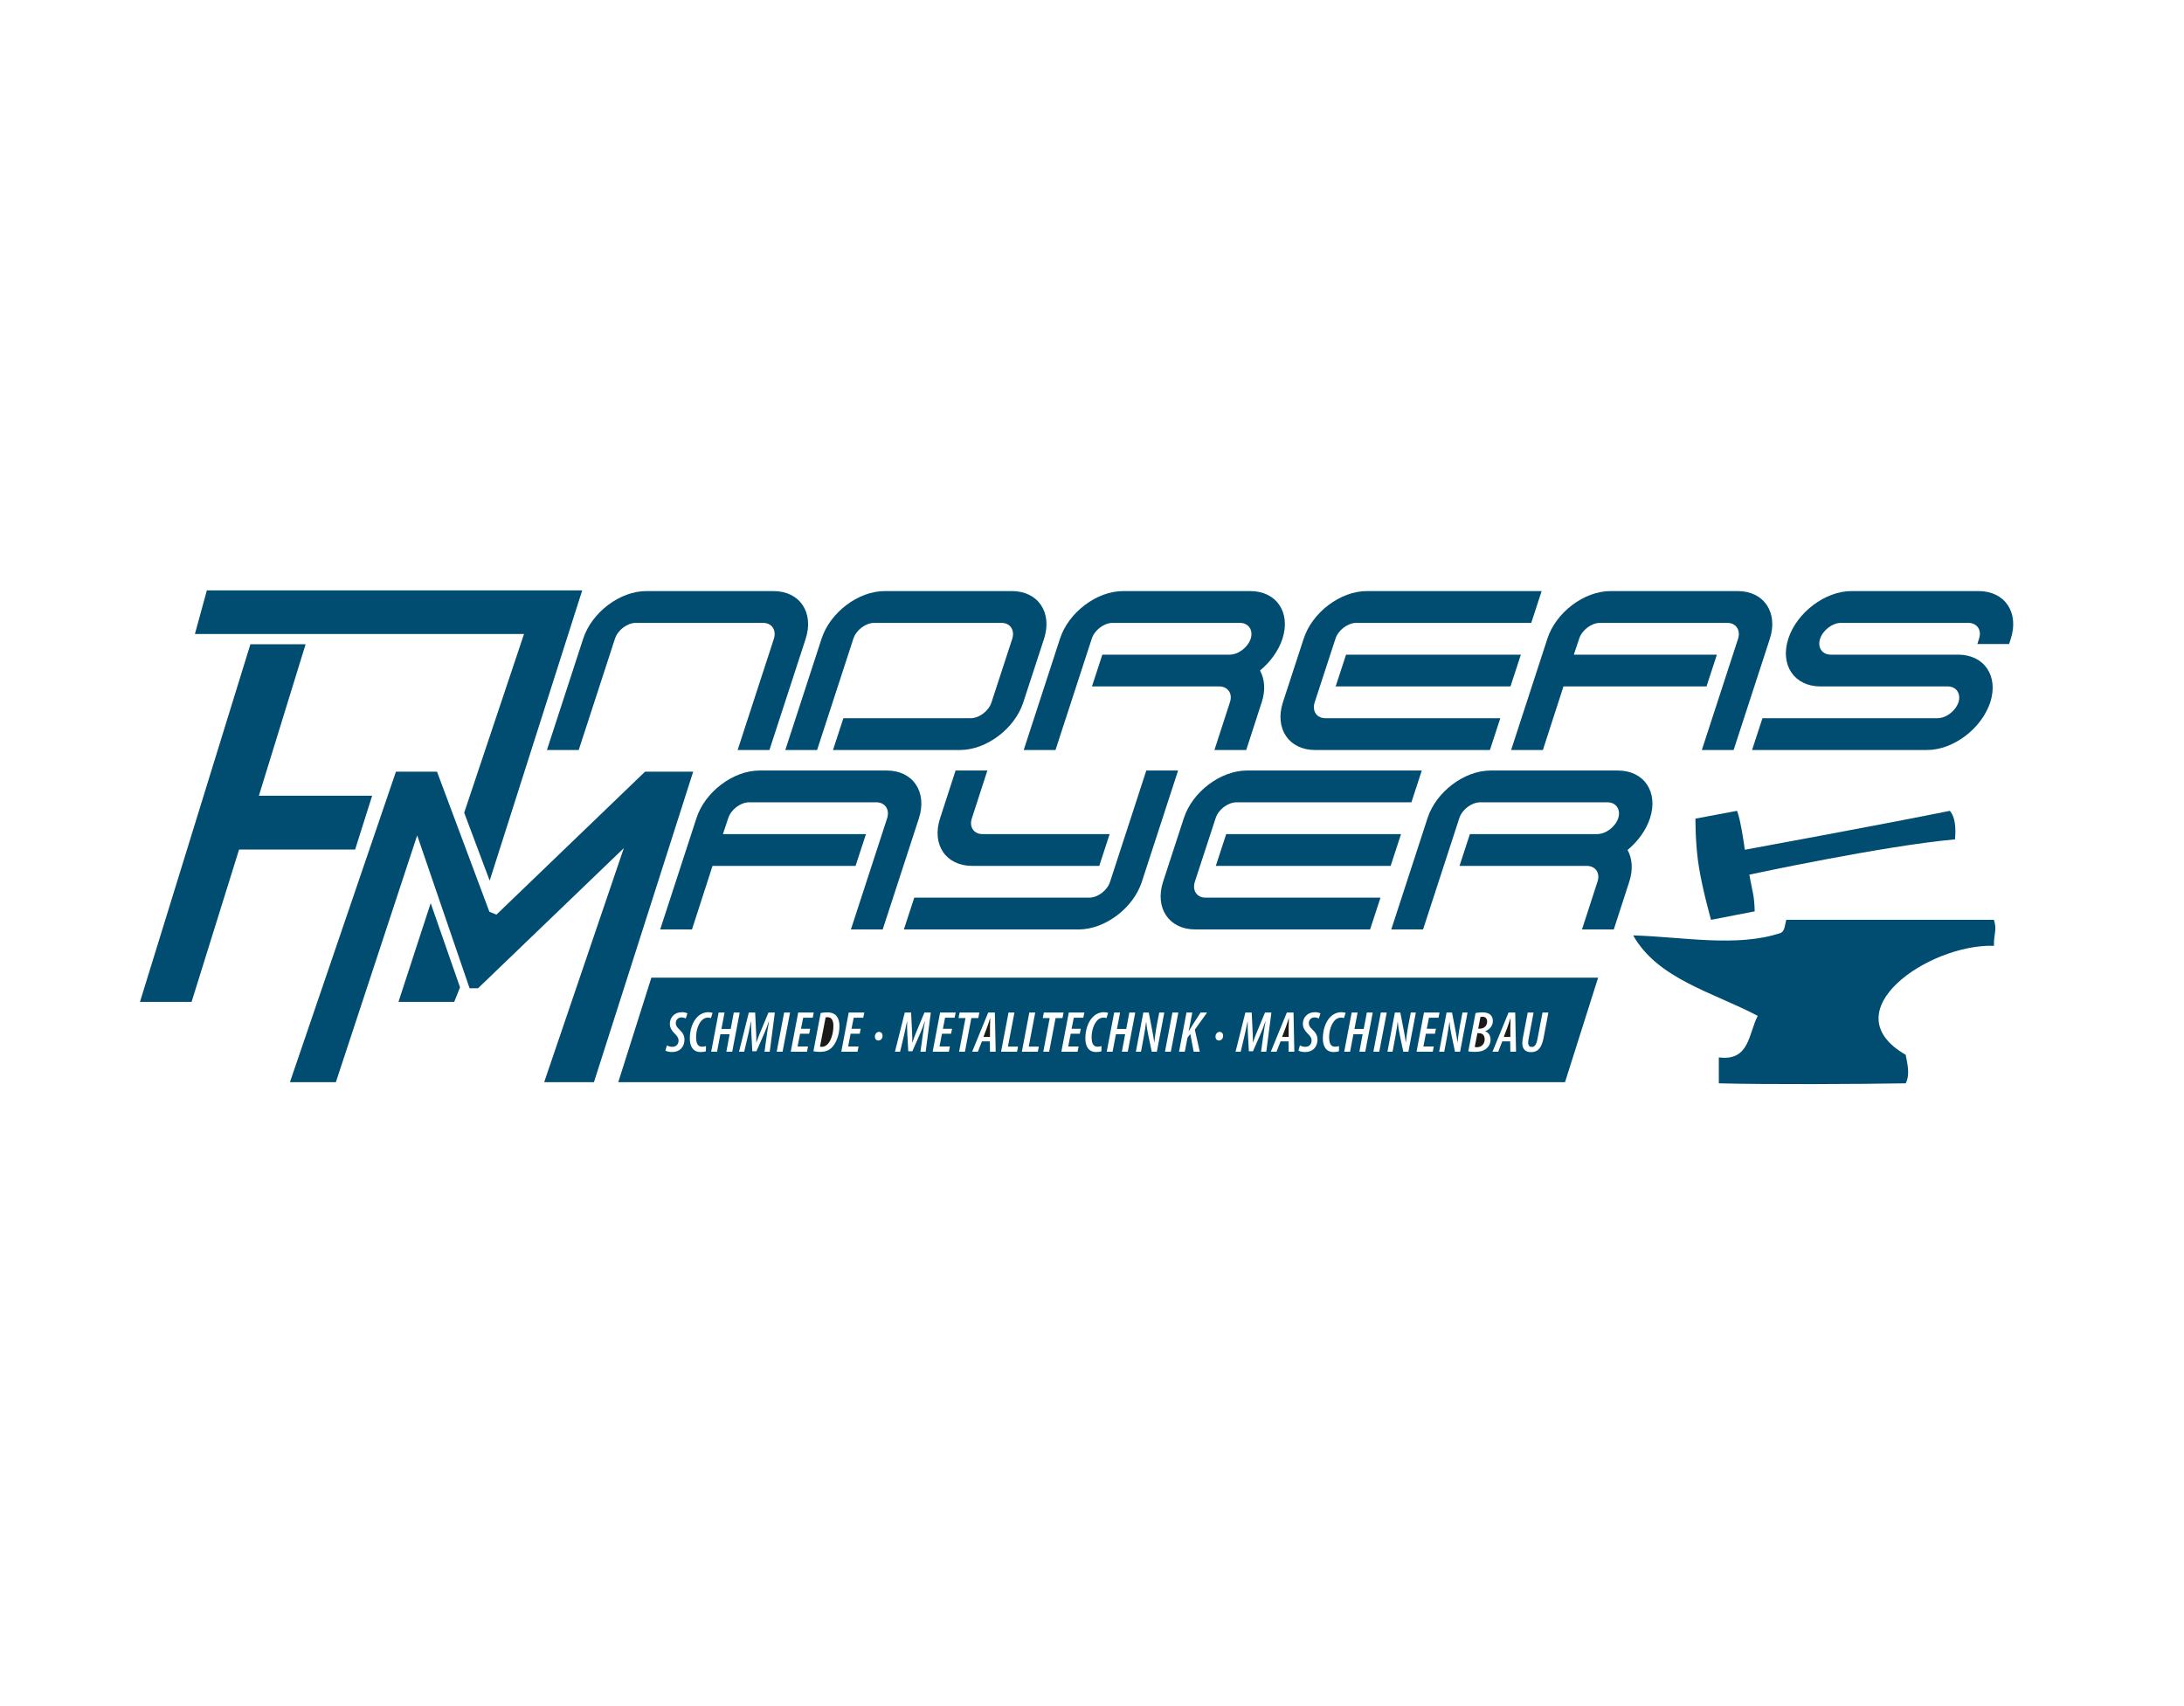 <?xml version="1.0" encoding="UTF-8"?>
<svg width="160px" height="125px" viewBox="0 0 160 125" version="1.1" xmlns="http://www.w3.org/2000/svg" xmlns:xlink="http://www.w3.org/1999/xlink">
    <!-- Generator: Sketch 63.1 (92452) - https://sketch.com -->
    <title>Mayerschmiede</title>
    <desc>Created with Sketch.</desc>
    <g id="mayerschmiede-logo" stroke="none" stroke-width="1" fill="none" fill-rule="evenodd">
        <g>
            <rect id="Rectangle" x="0" y="0" width="160" height="125"></rect>
            <g transform="translate(10, 43)" id="Group">
                <g transform="translate(0.048, 0.119)" fill="#004D71" fill-rule="nonzero">
                    <path d="M5.106,0.137 L4.23,3.334 L28.341,3.334 L23.959,16.425 L25.826,21.403 L32.605,0.137 L5.106,0.137 Z M8.296,4.085 L0.207,30.283 L3.988,30.283 L7.467,19.121 L15.97,19.121 L17.215,15.181 L8.918,15.181 L12.34,4.085 L8.296,4.085 Z M37.209,13.418 L26.323,23.891 L25.805,23.685 L21.967,13.418 L18.959,13.418 L11.192,36.169 L14.557,36.169 L20.515,18.085 L24.353,29.285 L24.975,29.285 L35.655,19.018 L29.818,36.169 L33.464,36.169 L40.735,13.418 L37.209,13.418 Z M19.145,30.283 L23.229,30.283 L23.654,29.218 L21.504,23.052 L19.145,30.283 Z" id="Shape"></path>
                </g>
                <g transform="translate(97.916, 32.663)" fill="#1A1A18" fill-rule="nonzero">
                    <path d="M0.426,0.034 L0.319,0.034 L0.123,1.047 C0.162,1.055 0.217,1.064 0.272,1.064 C0.634,1.064 0.851,0.813 0.851,0.481 C0.851,0.213 0.711,0.034 0.426,0.034" id="Path"></path>
                </g>
                <g transform="translate(98.189, 31.305)" fill="#1A1A18" fill-rule="nonzero">
                    <path d="M0.426,0.191 C0.366,0.191 0.311,0.195 0.268,0.208 L0.106,1.064 L0.204,1.064 C0.536,1.064 0.758,0.851 0.758,0.536 C0.758,0.353 0.668,0.191 0.426,0.191" id="Path"></path>
                </g>
                <g transform="translate(61.88, 31.446)" fill="#1A1A18" fill-rule="nonzero">
                    <path d="M0.426,0.842 L0.166,1.528 L0.647,1.528 L0.647,0.842 C0.651,0.66 0.664,0.383 0.664,0.166 L0.651,0.166 C0.583,0.383 0.494,0.668 0.426,0.842" id="Path"></path>
                </g>
                <g transform="translate(49.987, 31.356)" fill="#1A1A18" fill-rule="nonzero">
                    <path d="M0.638,0.17 C0.574,0.17 0.532,0.174 0.498,0.183 L0.085,2.328 C0.123,2.332 0.179,2.34 0.234,2.34 C0.426,2.34 0.63,2.217 0.779,1.97 C0.945,1.698 1.068,1.26 1.068,0.791 C1.068,0.442 0.949,0.17 0.638,0.17" id="Path"></path>
                </g>
                <g transform="translate(83.76, 31.446)" fill="#1A1A18" fill-rule="nonzero">
                    <path d="M0.426,0.842 L0.166,1.528 L0.647,1.528 L0.647,0.842 C0.651,0.66 0.664,0.383 0.664,0.166 L0.651,0.166 C0.583,0.383 0.494,0.668 0.426,0.842" id="Path"></path>
                </g>
                <g transform="translate(35.212, 28.47)" fill="#004D71" fill-rule="nonzero">
                    <path d="M67.87,4.571 C67.738,5.269 67.474,5.618 66.951,5.618 C66.538,5.618 66.312,5.38 66.312,4.971 C66.312,4.856 66.329,4.711 66.359,4.546 L66.708,2.715 L67.138,2.715 L66.781,4.605 C66.755,4.733 66.742,4.835 66.742,4.928 C66.742,5.129 66.844,5.235 67.002,5.235 C67.215,5.235 67.342,5.082 67.427,4.626 L67.793,2.715 L68.223,2.715 L67.87,4.571 Z M65.436,5.584 L65.427,4.826 L64.844,4.826 L64.55,5.584 L64.129,5.584 L65.304,2.715 L65.793,2.715 L65.853,5.584 L65.436,5.584 Z M63.674,5.358 C63.483,5.52 63.206,5.596 62.844,5.596 C62.606,5.596 62.466,5.584 62.355,5.558 L62.887,2.749 C63.027,2.72 63.202,2.703 63.393,2.703 C63.61,2.703 63.836,2.745 63.985,2.89 C64.1,2.996 64.155,3.158 64.155,3.337 C64.155,3.681 63.913,3.975 63.593,4.077 L63.593,4.09 C63.891,4.192 63.985,4.465 63.985,4.711 C63.985,4.984 63.853,5.209 63.674,5.358 M61.755,5.584 L61.381,5.584 L61.117,4.324 C61.04,3.975 61.011,3.749 60.977,3.401 L60.968,3.401 C60.93,3.69 60.87,4.115 60.789,4.541 L60.594,5.584 L60.219,5.584 L60.764,2.715 L61.164,2.715 L61.419,4.039 C61.483,4.379 61.534,4.652 61.56,4.899 L61.568,4.899 C61.606,4.584 61.653,4.162 61.73,3.749 L61.93,2.715 L62.3,2.715 L61.755,5.584 Z M59.985,3.903 L59.913,4.269 L59.245,4.269 L59.066,5.201 L59.828,5.201 L59.751,5.584 L58.564,5.584 L59.108,2.715 L60.249,2.715 L60.172,3.094 L59.474,3.094 L59.313,3.903 L59.985,3.903 Z M57.968,5.584 L57.594,5.584 L57.33,4.324 C57.253,3.975 57.223,3.749 57.19,3.401 L57.181,3.401 C57.143,3.69 57.083,4.115 57.002,4.541 L56.806,5.584 L56.432,5.584 L56.977,2.715 L57.377,2.715 L57.632,4.039 C57.696,4.379 57.747,4.652 57.773,4.899 L57.781,4.899 C57.819,4.584 57.866,4.162 57.943,3.749 L58.143,2.715 L58.513,2.715 L57.968,5.584 Z M55.832,5.584 L55.402,5.584 L55.947,2.715 L56.381,2.715 L55.832,5.584 Z M54.807,5.584 L54.377,5.584 L54.615,4.307 L53.939,4.307 L53.696,5.584 L53.266,5.584 L53.811,2.715 L54.245,2.715 L54.015,3.916 L54.696,3.916 L54.922,2.715 L55.356,2.715 L54.807,5.584 Z M53.007,3.086 C52.837,3.086 52.662,3.179 52.53,3.337 C52.309,3.609 52.16,4.047 52.16,4.52 C52.16,4.937 52.262,5.218 52.59,5.218 C52.696,5.218 52.811,5.197 52.884,5.171 L52.879,5.55 C52.79,5.588 52.658,5.609 52.492,5.609 C51.824,5.609 51.7,5.013 51.7,4.622 C51.7,3.988 51.892,3.405 52.245,3.043 C52.492,2.792 52.785,2.69 53.062,2.69 C53.198,2.69 53.335,2.72 53.369,2.745 L53.245,3.124 C53.19,3.098 53.109,3.086 53.007,3.086 M51.403,3.149 C51.317,3.107 51.224,3.073 51.092,3.073 C50.841,3.073 50.671,3.252 50.671,3.494 C50.671,3.665 50.752,3.792 50.964,3.988 C51.181,4.184 51.309,4.435 51.309,4.69 C51.309,5.248 50.951,5.609 50.407,5.609 C50.152,5.609 49.973,5.546 49.909,5.499 L50.024,5.12 C50.113,5.18 50.258,5.226 50.411,5.226 C50.7,5.231 50.875,5.03 50.875,4.771 C50.875,4.567 50.769,4.43 50.586,4.252 C50.368,4.039 50.236,3.809 50.236,3.549 C50.236,3.056 50.59,2.69 51.118,2.69 C51.317,2.69 51.458,2.737 51.526,2.779 L51.403,3.149 Z M49.194,5.584 L49.186,4.826 L48.602,4.826 L48.309,5.584 L47.888,5.584 L49.062,2.715 L49.552,2.715 L49.611,5.584 L49.194,5.584 Z M47.173,5.584 L47.361,4.23 C47.39,3.992 47.441,3.715 47.501,3.379 L47.484,3.379 C47.369,3.72 47.25,4.026 47.156,4.239 L46.581,5.55 L46.28,5.55 L46.207,4.213 C46.199,4.001 46.186,3.715 46.194,3.379 L46.182,3.379 C46.113,3.72 46.058,3.992 46.003,4.23 L45.684,5.584 L45.305,5.584 L46.024,2.715 L46.488,2.715 L46.56,4.213 C46.569,4.426 46.577,4.686 46.573,4.903 L46.586,4.903 C46.65,4.686 46.752,4.426 46.841,4.209 L47.463,2.715 L47.931,2.715 L47.556,5.584 L47.173,5.584 Z M44.092,4.762 L44.088,4.762 C43.926,4.762 43.833,4.639 43.833,4.469 C43.833,4.299 43.969,4.132 44.126,4.132 C44.309,4.132 44.394,4.26 44.394,4.422 C44.394,4.622 44.258,4.762 44.092,4.762 M42.684,5.584 L42.237,5.584 L41.99,4.286 L41.786,4.55 L41.586,5.584 L41.164,5.584 L41.709,2.715 L42.135,2.715 L41.871,4.077 L41.884,4.077 C41.978,3.916 42.05,3.796 42.126,3.673 L42.743,2.715 L43.22,2.715 L42.322,3.967 L42.684,5.584 Z M40.565,5.584 L40.135,5.584 L40.679,2.715 L41.114,2.715 L40.565,5.584 Z M39.54,5.584 L39.165,5.584 L38.901,4.324 C38.824,3.975 38.795,3.749 38.761,3.401 L38.752,3.401 C38.714,3.69 38.654,4.115 38.573,4.541 L38.378,5.584 L38.003,5.584 L38.548,2.715 L38.948,2.715 L39.203,4.039 C39.267,4.379 39.318,4.652 39.344,4.899 L39.352,4.899 C39.391,4.584 39.437,4.162 39.514,3.749 L39.714,2.715 L40.084,2.715 L39.54,5.584 Z M37.408,5.584 L36.978,5.584 L37.216,4.307 L36.539,4.307 L36.297,5.584 L35.867,5.584 L36.412,2.715 L36.846,2.715 L36.616,3.916 L37.297,3.916 L37.523,2.715 L37.957,2.715 L37.408,5.584 Z M35.608,3.086 C35.438,3.086 35.263,3.179 35.131,3.337 C34.91,3.609 34.761,4.047 34.761,4.52 C34.761,4.937 34.863,5.218 35.191,5.218 C35.297,5.218 35.412,5.197 35.484,5.171 L35.48,5.55 C35.391,5.588 35.259,5.609 35.093,5.609 C34.425,5.609 34.301,5.013 34.301,4.622 C34.301,3.988 34.493,3.405 34.846,3.043 C35.093,2.792 35.386,2.69 35.663,2.69 C35.799,2.69 35.935,2.72 35.97,2.745 L35.846,3.124 C35.791,3.098 35.71,3.086 35.608,3.086 M34.152,3.094 L33.455,3.094 L33.293,3.903 L33.965,3.903 L33.893,4.269 L33.225,4.269 L33.046,5.201 L33.808,5.201 L33.731,5.584 L32.544,5.584 L33.088,2.715 L34.229,2.715 L34.152,3.094 Z M31.65,5.584 L31.22,5.584 L31.689,3.12 L31.182,3.12 L31.259,2.715 L32.706,2.715 L32.625,3.12 L32.119,3.12 L31.65,5.584 Z M30.82,5.584 L29.65,5.584 L30.195,2.715 L30.629,2.715 L30.152,5.209 L30.893,5.209 L30.82,5.584 Z M29.298,5.584 L28.127,5.584 L28.672,2.715 L29.106,2.715 L28.629,5.209 L29.37,5.209 L29.298,5.584 Z M27.315,5.584 L27.306,4.826 L26.723,4.826 L26.429,5.584 L26.008,5.584 L27.183,2.715 L27.672,2.715 L27.732,5.584 L27.315,5.584 Z M25.48,5.584 L25.05,5.584 L25.519,3.12 L25.012,3.12 L25.089,2.715 L26.536,2.715 L26.455,3.12 L25.948,3.12 L25.48,5.584 Z M24.723,3.094 L24.025,3.094 L23.864,3.903 L24.536,3.903 L24.464,4.269 L23.796,4.269 L23.617,5.201 L24.379,5.201 L24.302,5.584 L23.115,5.584 L23.659,2.715 L24.8,2.715 L24.723,3.094 Z M22.604,5.584 L22.221,5.584 L22.408,4.23 C22.438,3.992 22.489,3.715 22.549,3.379 L22.532,3.379 C22.417,3.72 22.298,4.026 22.204,4.239 L21.629,5.55 L21.327,5.55 L21.255,4.213 C21.247,4.001 21.234,3.715 21.242,3.379 L21.23,3.379 C21.161,3.72 21.106,3.992 21.051,4.23 L20.731,5.584 L20.353,5.584 L21.072,2.715 L21.536,2.715 L21.608,4.213 C21.617,4.426 21.625,4.686 21.621,4.903 L21.634,4.903 C21.698,4.686 21.8,4.426 21.889,4.209 L22.511,2.715 L22.979,2.715 L22.604,5.584 Z M19.14,4.762 L19.136,4.762 C18.974,4.762 18.881,4.639 18.881,4.469 C18.881,4.299 19.017,4.132 19.174,4.132 C19.357,4.132 19.443,4.26 19.443,4.422 C19.443,4.622 19.306,4.762 19.14,4.762 M18.03,3.094 L17.332,3.094 L17.17,3.903 L17.843,3.903 L17.77,4.269 L17.102,4.269 L16.923,5.201 L17.685,5.201 L17.609,5.584 L16.421,5.584 L16.966,2.715 L18.107,2.715 L18.03,3.094 Z M15.685,5.32 C15.451,5.52 15.192,5.596 14.851,5.596 C14.69,5.596 14.502,5.58 14.379,5.55 L14.911,2.749 C15.051,2.724 15.226,2.703 15.405,2.703 C15.732,2.703 15.954,2.817 16.085,2.988 C16.235,3.179 16.286,3.43 16.286,3.715 C16.286,4.418 15.988,5.056 15.685,5.32 M14.141,3.903 L14.068,4.269 L13.4,4.269 L13.221,5.201 L13.983,5.201 L13.907,5.584 L12.719,5.584 L13.264,2.715 L14.405,2.715 L14.328,3.094 L13.63,3.094 L13.468,3.903 L14.141,3.903 Z M12.119,5.584 L11.689,5.584 L12.234,2.715 L12.669,2.715 L12.119,5.584 Z M11.179,5.584 L10.796,5.584 L10.984,4.23 C11.014,3.992 11.065,3.715 11.124,3.379 L11.107,3.379 C10.992,3.72 10.873,4.026 10.779,4.239 L10.205,5.55 L9.903,5.55 L9.83,4.213 C9.822,4.001 9.809,3.715 9.818,3.379 L9.805,3.379 C9.737,3.72 9.681,3.992 9.626,4.23 L9.307,5.584 L8.928,5.584 L9.647,2.715 L10.111,2.715 L10.183,4.213 C10.192,4.426 10.201,4.686 10.196,4.903 L10.209,4.903 C10.273,4.686 10.375,4.426 10.465,4.209 L11.086,2.715 L11.554,2.715 L11.179,5.584 Z M8.001,5.584 L8.239,4.307 L7.562,4.307 L7.32,5.584 L6.89,5.584 L7.434,2.715 L7.869,2.715 L7.639,3.916 L8.32,3.916 L8.545,2.715 L8.979,2.715 L8.431,5.584 L8.001,5.584 Z M6.631,3.086 C6.46,3.086 6.286,3.179 6.154,3.337 C5.933,3.609 5.784,4.047 5.784,4.52 C5.784,4.937 5.886,5.218 6.213,5.218 C6.32,5.218 6.435,5.197 6.507,5.171 L6.503,5.55 C6.414,5.588 6.281,5.609 6.116,5.609 C5.447,5.609 5.324,5.013 5.324,4.622 C5.324,3.988 5.516,3.405 5.869,3.043 C6.116,2.792 6.409,2.69 6.686,2.69 C6.822,2.69 6.958,2.72 6.992,2.745 L6.869,3.124 C6.813,3.098 6.733,3.086 6.631,3.086 M5.026,3.149 C4.941,3.107 4.848,3.073 4.716,3.073 C4.465,3.073 4.295,3.252 4.295,3.494 C4.295,3.665 4.375,3.792 4.588,3.988 C4.805,4.184 4.933,4.435 4.933,4.69 C4.933,5.248 4.575,5.609 4.031,5.609 C3.775,5.609 3.596,5.546 3.533,5.499 L3.648,5.12 C3.737,5.18 3.882,5.226 4.035,5.226 C4.324,5.231 4.499,5.03 4.499,4.771 C4.499,4.567 4.392,4.43 4.209,4.252 C3.992,4.039 3.86,3.809 3.86,3.549 C3.86,3.056 4.214,2.69 4.741,2.69 C4.941,2.69 5.082,2.737 5.15,2.779 L5.026,3.149 Z M2.509,0.158 L0.082,7.817 L69.441,7.817 L71.867,0.158 L2.509,0.158 Z" id="Shape"></path>
                </g>
                <g transform="translate(100.001, 31.446)" fill="#1A1A18" fill-rule="nonzero">
                    <path d="M0.426,0.842 L0.166,1.528 L0.647,1.528 L0.647,0.842 C0.651,0.66 0.664,0.383 0.664,0.166 L0.651,0.166 C0.583,0.383 0.494,0.668 0.426,0.842" id="Path"></path>
                </g>
                <g transform="translate(114.061, 16.307)" fill="#004D71">
                    <path d="M3.191,0.1 C3.191,0.1 3.339,0.407 3.524,1.428 C3.709,2.449 3.762,2.952 3.762,2.952 C3.762,2.952 13.83,1.104 18.783,0.1 C19.166,0.541 19.242,1.288 19.163,2.191 C13.925,2.657 4.095,4.775 4.095,4.775 C4.095,4.775 4.23,5.503 4.358,6.113 C4.486,6.722 4.486,7.465 4.486,7.465 L1.29,8.085 C1.29,8.085 0.7,6.017 0.412,4.284 C0.123,2.551 0.149,0.67 0.149,0.67 L3.191,0.1 Z" id="Path"></path>
                </g>
                <g transform="translate(109.482, 24.338)" fill="#004D71">
                    <path d="M26.595,0.054 C26.835,0.868 26.58,0.995 26.595,1.955 C21.799,1.815 14.623,6.776 20.129,9.942 C20.262,10.64 20.457,11.388 20.129,12.033 C16.635,12.091 9.976,12.127 6.439,12.033 L6.439,10.132 C8.702,10.431 8.611,8.375 9.291,7.09 C6.013,5.362 1.972,4.395 0.164,1.195 C3.814,1.301 7.797,2.094 11.002,1.005 C11.285,0.845 11.277,0.393 11.382,0.054 L26.595,0.054 Z" id="Path"></path>
                </g>
                <g transform="translate(29.998, 0.306)" fill="#004D71" fill-rule="nonzero">
                    <path d="M14.042,11.643 L16.697,3.493 C16.899,2.857 16.542,2.329 15.905,2.329 L6.591,2.329 C5.954,2.329 5.255,2.857 5.053,3.493 L2.399,11.643 L0.07,11.643 L2.725,3.493 C3.346,1.568 5.41,0 7.351,0 L16.666,0 C18.591,0 19.647,1.568 19.026,3.493 L16.371,11.643 L14.042,11.643 Z" id="Path"></path>
                </g>
                <g transform="translate(47.362, 0.306)" fill="#004D71" fill-rule="nonzero">
                    <path d="M12.978,11.643 L3.663,11.643 L4.424,9.315 L13.739,9.315 C14.375,9.315 15.074,8.787 15.276,8.15 L16.797,3.493 C16.999,2.857 16.642,2.329 16.006,2.329 L6.691,2.329 C6.054,2.329 5.356,2.857 5.154,3.493 L2.499,11.643 L0.17,11.643 L2.825,3.493 C3.446,1.568 5.511,0 7.451,0 L16.766,0 C18.691,0 19.747,1.568 19.126,3.493 L17.605,8.15 C16.983,10.075 14.903,11.643 12.978,11.643" id="Path"></path>
                </g>
                <g transform="translate(64.928, 0.306)" fill="#004D71" fill-rule="nonzero">
                    <path d="M14.042,11.643 L15.175,8.15 C15.393,7.514 15.036,6.986 14.384,6.986 L5.069,6.986 L5.83,4.658 L15.144,4.658 C15.796,4.658 16.479,4.13 16.697,3.493 C16.899,2.857 16.542,2.329 15.905,2.329 L6.59,2.329 C5.953,2.329 5.255,2.857 5.053,3.493 L2.398,11.643 L0.07,11.643 L2.725,3.493 C3.346,1.568 5.41,0 7.351,0 L16.665,0 C18.591,0 19.646,1.568 19.025,3.493 C18.73,4.393 18.125,5.201 17.38,5.822 C17.721,6.443 17.799,7.25 17.504,8.15 L16.371,11.643 L14.042,11.643 Z" id="Path"></path>
                </g>
                <g transform="translate(83.808, 0.283)" fill="#004D71" fill-rule="nonzero">
                    <path d="M4.042,7.009 L4.803,4.681 L17.611,4.681 L16.85,7.009 L4.042,7.009 Z M2.537,11.667 C0.612,11.667 -0.444,10.099 0.177,8.174 L1.698,3.516 C2.319,1.591 4.384,0.023 6.325,0.023 L19.133,0.023 L18.372,2.352 L5.564,2.352 C4.927,2.352 4.229,2.88 4.027,3.516 L2.506,8.174 C2.304,8.81 2.645,9.338 3.297,9.338 L16.105,9.338 L15.344,11.667 L2.537,11.667 Z" id="Shape"></path>
                </g>
                <g transform="translate(100.635, 0.306)" fill="#004D71" fill-rule="nonzero">
                    <path d="M14.042,11.643 L16.697,3.493 C16.899,2.857 16.542,2.329 15.905,2.329 L6.59,2.329 C5.953,2.329 5.255,2.857 5.053,3.493 L4.665,4.658 L15.144,4.658 L14.384,6.986 L3.905,6.986 L2.398,11.643 L0.07,11.643 L2.725,3.493 C3.346,1.568 5.41,0 7.351,0 L16.665,0 C18.591,0 19.646,1.568 19.025,3.493 L16.371,11.643 L14.042,11.643 Z" id="Path"></path>
                </g>
                <g transform="translate(118.201, 0.306)" fill="#004D71" fill-rule="nonzero">
                    <path d="M12.978,11.643 L0.155,11.643 L0.916,9.315 L13.723,9.315 C14.375,9.315 15.058,8.787 15.276,8.15 C15.478,7.514 15.12,6.986 14.484,6.986 L5.169,6.986 C3.245,6.986 2.189,5.418 2.809,3.493 C3.431,1.568 5.511,0 7.436,0 L16.751,0 C18.676,0 19.731,1.568 19.11,3.493 L18.986,3.881 L16.658,3.881 L16.782,3.493 C16.999,2.857 16.642,2.329 15.99,2.329 L6.675,2.329 C6.039,2.329 5.356,2.857 5.138,3.493 C4.937,4.13 5.278,4.658 5.93,4.658 L15.245,4.658 C17.17,4.658 18.225,6.225 17.605,8.15 C16.968,10.075 14.903,11.643 12.978,11.643" id="Path"></path>
                </g>
                <g transform="translate(38.296, 13.453)" fill="#004D71" fill-rule="nonzero">
                    <path d="M14.042,11.643 L16.697,3.493 C16.899,2.857 16.542,2.329 15.905,2.329 L6.59,2.329 C5.954,2.329 5.255,2.857 5.053,3.493 L4.665,4.658 L15.144,4.658 L14.384,6.986 L3.905,6.986 L2.399,11.643 L0.07,11.643 L2.725,3.493 C3.346,1.568 5.41,0 7.351,0 L16.666,0 C18.591,0 19.646,1.568 19.026,3.493 L16.371,11.643 L14.042,11.643 Z" id="Path"></path>
                </g>
                <g transform="translate(56.111, 13.43)" fill="#004D71" fill-rule="nonzero">
                    <path d="M5.106,7.009 C3.181,7.009 2.125,5.441 2.762,3.516 L3.895,0.023 L6.224,0.023 L5.091,3.516 C4.873,4.153 5.23,4.681 5.867,4.681 L15.182,4.681 L14.421,7.009 L5.106,7.009 Z M12.915,11.667 L0.107,11.667 L0.868,9.338 L13.676,9.338 C14.313,9.338 15.011,8.81 15.213,8.174 L17.867,0.023 L20.196,0.023 L17.541,8.174 C16.92,10.099 14.84,11.667 12.915,11.667" id="Shape"></path>
                </g>
                <g transform="translate(74.816, 13.43)" fill="#004D71" fill-rule="nonzero">
                    <path d="M4.255,7.009 L5.016,4.681 L17.824,4.681 L17.063,7.009 L4.255,7.009 Z M2.749,11.667 C0.824,11.667 -0.231,10.099 0.39,8.174 L1.911,3.516 C2.532,1.591 4.597,0.023 6.537,0.023 L19.345,0.023 L18.584,2.352 L5.777,2.352 C5.14,2.352 4.442,2.88 4.24,3.516 L2.718,8.174 C2.517,8.81 2.858,9.338 3.51,9.338 L16.318,9.338 L15.557,11.667 L2.749,11.667 Z" id="Shape"></path>
                </g>
                <g transform="translate(91.855, 13.453)" fill="#004D71" fill-rule="nonzero">
                    <path d="M14.042,11.643 L15.175,8.15 C15.393,7.514 15.036,6.986 14.384,6.986 L5.069,6.986 L5.83,4.658 L15.144,4.658 C15.796,4.658 16.479,4.13 16.697,3.493 C16.899,2.857 16.542,2.329 15.905,2.329 L6.59,2.329 C5.954,2.329 5.255,2.857 5.053,3.493 L2.399,11.643 L0.07,11.643 L2.725,3.493 C3.346,1.568 5.41,0 7.351,0 L16.666,0 C18.591,0 19.646,1.568 19.026,3.493 C18.73,4.393 18.125,5.201 17.38,5.822 C17.721,6.443 17.799,7.25 17.504,8.15 L16.371,11.643 L14.042,11.643 Z" id="Path"></path>
                </g>
            </g>
        </g>
    </g>
</svg>